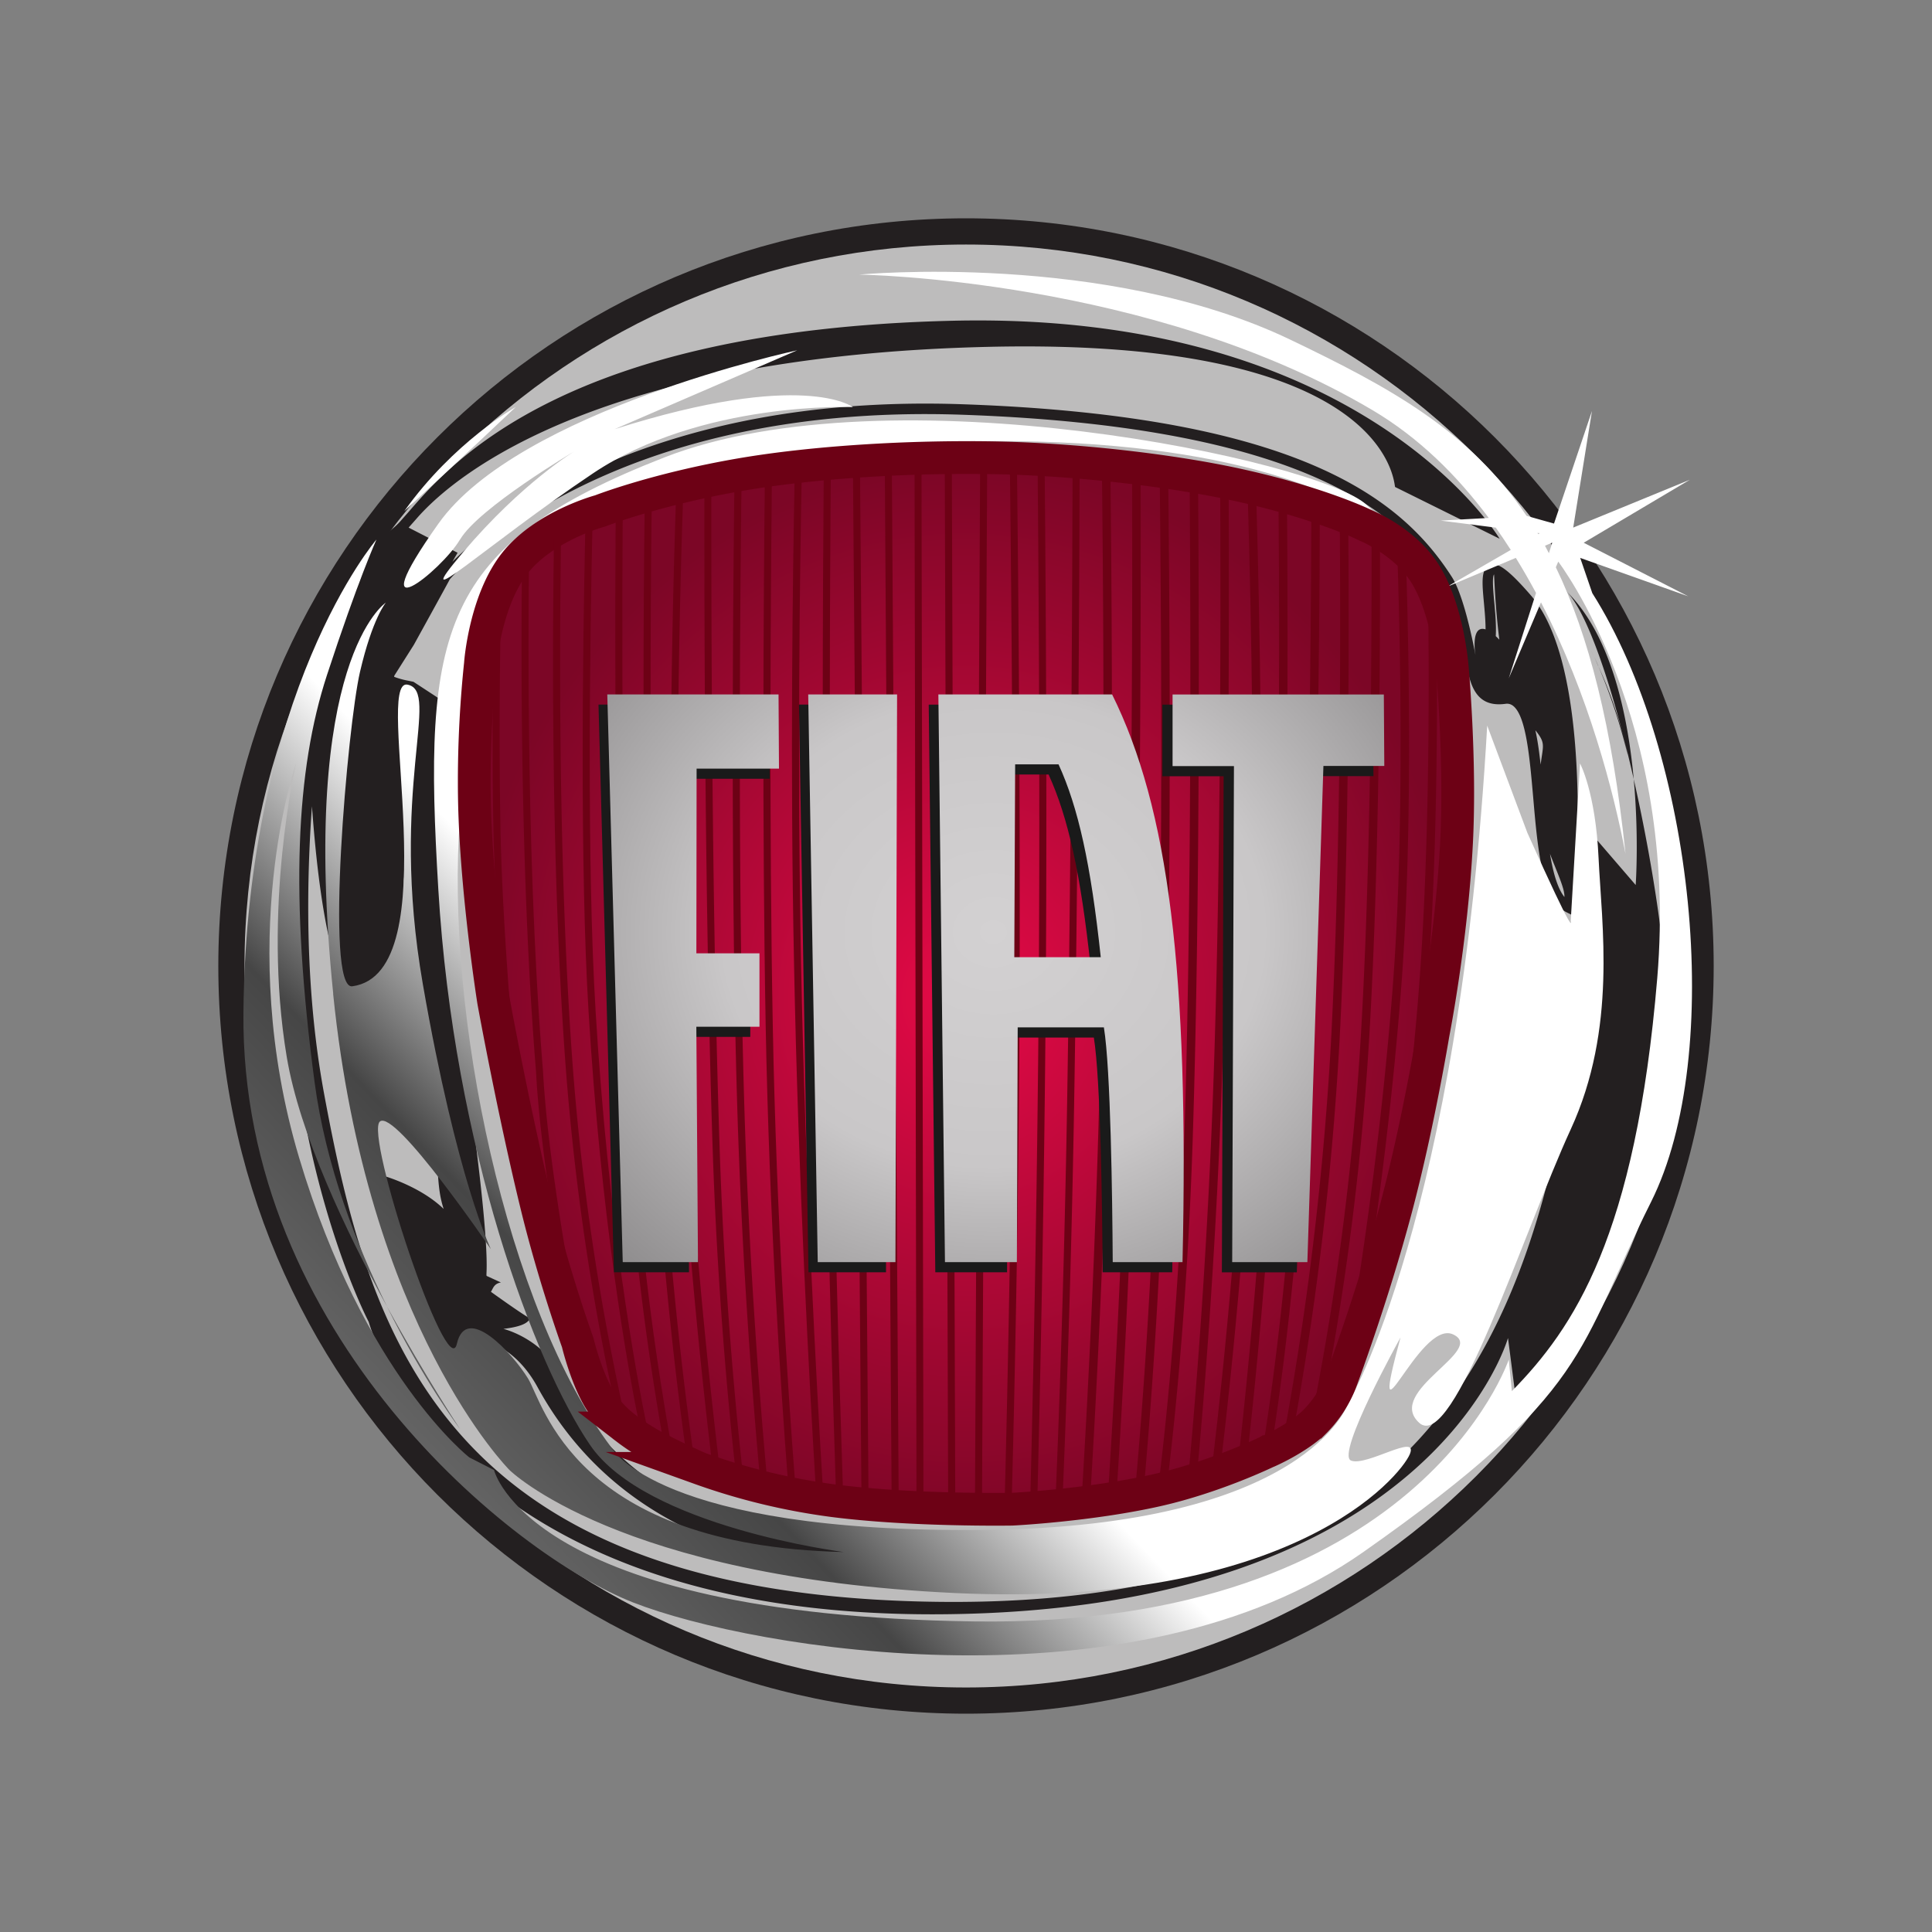 <svg id="Layer_1" data-name="Layer 1" xmlns="http://www.w3.org/2000/svg" xmlns:xlink="http://www.w3.org/1999/xlink" viewBox="0 0 1000 1000"><rect x="0" y="0" width="1000" height="1000" fill="#808080" stroke="none"/><defs><style>.cls-1{fill:none;}.cls-2{fill:#231f20;}.cls-3{fill:#bdbcbc;}.cls-4{clip-path:url(#clip-path);}.cls-5{fill:url(#linear-gradient);}.cls-6{stroke:#6d0115;stroke-miterlimit:33.9;stroke-width:16.95px;fill:url(#radial-gradient);}.cls-7{fill:#6d0115;}.cls-8{fill:#1a1a1a;}.cls-9{fill:url(#radial-gradient-2);}.cls-10{fill:url(#radial-gradient-3);}.cls-11{fill:url(#radial-gradient-4);}.cls-12{fill:url(#radial-gradient-5);}</style><clipPath id="clip-path"><path class="cls-1" d="M841.36,441.91c.13,1.31.28,2.55.43,3.87C846,488.05,848,476.74,841.36,441.91ZM209.25,264.57s33.64-31,57.66-53.87C266.91,210.7,234.88,228.65,209.25,264.57ZM200.3,676.23c19,38.42,37.79,63.42,37.79,63.42S220.23,712.71,200.3,676.23ZM824.17,307l-6.26-18.23,55.9,19.87-54.08-27.72,54.92-32.59-60.36,24.75L824,212.73,804.35,271l-14.2-4c-29.79-44.28-70.71-66.44-122.2-91.15C572.23,130,444.66,142.13,444.66,142.13s150.61,1.91,265.81,70.2c23.8,14.1,43.64,33.66,60.1,55.76l-24.86,1.38,28.5,3.63q4,5.67,7.77,11.54L748.9,303.76l35.69-15q5.5,8.91,10.46,18.15L780.93,351.1l16.68-39.32c24.73,47.81,37.75,98.61,43.75,130.13-6.92-66-19-113-36.06-148.29l1.25-2.93S869,372.32,857.8,506.19s-43.24,181.22-75.27,213.87l-1.6-16.33s-46.43,138.78-277,135.51-248.22-78.36-248.22-78.36l-12.81-6.54s-54.44-42.43-88.07-155.09-1.6-204.07-1.6-204.07S135.6,470.27,148.41,547c6.64,39.77,30.46,90,51.89,129.23-15.73-31.72-31.68-72.59-37.48-116.17-12.82-96.32-9.61-161.62,6.4-210.59s25.63-70.21,25.63-70.21S127.59,357.63,126,524.15,265.3,805,327.75,829.45s259.42,57.13,377.91-26.12S816.16,698.85,854.59,622.1,877,390.28,824.17,307Zm-28-30.53c-.13-.22-.24-.43-.37-.63l1.19.15Zm5.51,9.83c-.68-1.28-1.35-2.58-2-3.83l3.76-1.59-1.72,5.42Zm-563.54-7.05c9.6-16.33,59.24-45.71,59.24-45.71s-27.22,16.33-57.64,52.25,11.21-3.27,67.25-40.82S441.45,210.7,441.45,210.7s-25.61-19.6-123.3,11.43l94.48-40.82s-144.11,31-185.75,89.79,1.59,24.49,11.21,8.16Zm482-5.16c17.66,18.35,30.39,34.55,30.39,34.55S745.3,292.14,720.12,274.1ZM172.43,514.36c17.61,173,91.28,246.52,91.28,246.52s56,55.51,230.59,63.67,230.59-60.4,235.4-71.83-22.43,6.52-30.43,3.26,25.62-63.67,25.62-63.67c-17.62,65.3,9.61-9.8,27.22-1.63s-35.23,29.38-17.61,45.71S788.93,636.8,813,584.56s16-106.12,14.42-140.41-9.61-49-9.61-49L813,476.81s3.21,11.42-22.42-45.72l-20.81-55.51c-14.41,254.69-72.07,351-72.07,351s-20.81,63.66-188.95,65.3-192.16-42.46-192.16-42.46c-54.45-71.83-86.47-225.29-78.46-326.51s0-129,72-160,181-34.28,181-34.28c130.79-3.68,196.54,22.17,229,45.45q-6.29-6.54-12.85-12.79c-24-22.86-246.6-70.21-363.5-24.5S218.87,326.6,226.88,460.48s49.64,244.89,78.46,287.34,131.31,55.51,131.31,55.51c-139.31-3.27-155.33-76.73-163.33-89.8s-32-39.19-36.84-18S188.63,587,196.64,580.48,254.1,646.6,254.1,646.6s-17.62-35.92-35.23-137.14,9.6-151.83-8-155.1,21.91,149.36-28.54,156.15c-14.38,1.94-2.45-135,4-162.74s13.38-35.86,13.38-35.86-44.84,29.4-27.23,202.45"/></clipPath><linearGradient id="linear-gradient" x1="-870.58" y1="3328.56" x2="-695.04" y2="3160.75" gradientTransform="translate(1938.67 -6059.16) scale(2.08)" gradientUnits="userSpaceOnUse"><stop offset="0" stop-color="#8c8c8c"/><stop offset="0.5" stop-color="#464646"/><stop offset="0.75" stop-color="#fff"/><stop offset="1" stop-color="#fff"/></linearGradient><radialGradient id="radial-gradient" cx="226.44" cy="4805.54" r="30.34" gradientTransform="translate(-1418.98 -43021.89) scale(8.47 9.06)" gradientUnits="userSpaceOnUse"><stop offset="0" stop-color="#e60a47"/><stop offset="1" stop-color="#7c0626"/></radialGradient><radialGradient id="radial-gradient-2" cx="829.74" cy="5248.05" r="17.03" gradientTransform="translate(-13135.11 -74407.06) scale(16.45 14.27)" gradientUnits="userSpaceOnUse"><stop offset="0" stop-color="#d3d1d2"/><stop offset="0.5" stop-color="#c9c7c8"/><stop offset="1" stop-color="#8d8b8c"/></radialGradient><radialGradient id="radial-gradient-3" cx="829.74" cy="5248.05" r="17.03" xlink:href="#radial-gradient-2"/><radialGradient id="radial-gradient-4" cx="829.74" cy="5248.05" r="17.03" xlink:href="#radial-gradient-2"/><radialGradient id="radial-gradient-5" cx="829.74" cy="5248.04" r="17.03" xlink:href="#radial-gradient-2"/></defs><path class="cls-2" d="M887,500c0,213.75-173.27,387-387,387S113,713.74,113,500,286.26,113,500,113,887,286.26,887,500"/><path class="cls-3" d="M873.43,500c0,206.25-167.19,373.44-373.43,373.44S126.56,706.24,126.56,500,293.76,126.57,500,126.57,873.43,293.76,873.43,500"/><path class="cls-2" d="M199.66,311.91c0,.31-41.43,6.61-41.39,6.81.2,1-2.14,213.14,35.69,202.46,24.92-11.72,11.51-149.93,11.51-131.34,0,25.91,2.52,68.41,12.46,135.15,11.2,75.19,6.48,84.56,11.7,100.75-12.15-11.81-31.06-17.12-31.06-17.12l26.81,90.62,19.75-.2s.28-6.09.54-6.38c.53,0,19.5,1.41,32.53,25.26,75.42,138,274,85,222,88L582,796C342.4,837,297.44,726.53,285.4,704.47c-7.55-11.06-29.25-22.65-42.9-16.05,0,0,33.3,1.33,31.82-7.5,10.41,10.1-25.87-16.36-25.87-16.36l1.82,5.74c5.63.57,3.1-5.51,9-6.5l-7.35-3.37c-.94-1.15,4.09-7.16-13.88-127.72-9.87-66.24-7.88-117.81-7.88-143.48,0-24.86-1.62-26.62-1.58-26.8L214,352.89l-2.8-.57a41.49,41.49,0,0,1-9.74-3.06c.9-1.34,1.42-3.12,1.42-6.05s-.31-6.55-.7-11.33c-.53-6.39-.27-29.31-1.15-21.65C154.5,714,218.9,265,211,273.66l4.53-5.13c21.92-25.3,98.48-84.38,296-89,208.9-4.89,209.85,71.41,210.57,72.53l54.11,26.8c-.71-1.14-71-117.8-283.15-112.84-199.93,4.68-259.28,73.17-281.62,99l-4.41,5c-9.19,10-19.73,10.11-19.73,24.87,0,7.88-8.83,18.38-8.3,24.89,25.79,45.31,16.89,22.92,20.64-7.84ZM771,292.49c-4.56,2-3.87,9.35-2.92,19.58.69,7.62,1.5,16.26,0,22.29l5.21,1.32c1.73-6.93.87-16.06.13-24.11-.47-5.13-1.19-12.88-.1-14.25.13.17,1.64,57.7,13.49,71.42,18.85,21.82,9.45,9.26,9.45,47.3,0,18.74,14,40.59,13.47,48.25-7-8.85-9-31.6-10.75-52-2.08-23.76-3.86-44.28-12.31-51.09,10.41-9.14-25.78-57-23.31-24.59,1.7,11.34-3.84-25.45-11.89-38-24.65-38.37-75.73-83.21-253.23-89.37-162.72-5.65-243.36,61.14-264.09,81.51l2.7-4.65L210.36,272.5l-7.48,79.15,11.31-17.86s18.27-33.12,18.6-33.9c2.86-3.36,80-91.66,265.21-85.22,197.46,6.85,233.51,62.94,248.91,86.9,7.42,11.55,9.36,24.45,11.09,35.84,2.26,15,4.42,29.16,21.26,26.89a5,5,0,0,1,4,1.11c6.67,5.37,8.51,26.71,10.32,47.34,2.36,27.29,4.62,53.07,17.16,59.39l3.5,1.76.37-3.92c.47-5,11.29-123-22.12-161.68-13.16-15.23-18-17.34-21.54-15.81Zm71.42,97.8a222.13,222.13,0,0,0-15.14-45.56A295.41,295.41,0,0,1,842.37,390.29Zm-15.14-45.56c-.76-1.77-1.55-3.52-2.36-5.27C825.74,341.23,826.44,343,827.23,344.73ZM810.4,305.67c44.15,42.57,36.23,152.41,36.23,152.41l-21.48-24.95V539.55l-14.86,29.93C783.85,710.83,721.09,835.55,475,828.9s-284.11-138-307.24-262.74,9.91-261.08,9.91-261.08C105,521.26,190.85,684.22,190.85,684.22s41.29,153,295.68,151.33,294-143,294-143l4.63,35.68s59.08-54.05,77.25-167.13c9.2-57.25-26.37-230.69-52-255.42Zm14.47,33.79c-.86-1.79-1.38-2.78-1.38-2.78.48.93.92,1.86,1.38,2.78"/><g class="cls-4"><path class="cls-5" d="M841.36,441.91ZM209.25,264.57s33.64-31,57.66-53.87C266.91,210.7,234.88,228.65,209.25,264.57ZM200.3,676.23c19,38.42,37.79,63.42,37.79,63.42S220.23,712.71,200.3,676.23ZM824.17,307l-6.26-18.23,55.9,19.87-54.08-27.72,54.92-32.59-60.36,24.75L824,212.73,804.35,271l-14.2-4c-29.79-44.28-70.71-66.44-122.2-91.15C572.23,130,444.66,142.13,444.66,142.13s150.61,1.91,265.81,70.2c23.8,14.1,43.64,33.66,60.1,55.76l-24.86,1.38,28.5,3.63q4,5.67,7.77,11.54L748.9,303.76l35.69-15q5.5,8.91,10.46,18.15L780.93,351.1l16.68-39.32c24.73,47.81,37.75,98.61,43.75,130.13-6.92-66-19-113-36.06-148.29l1.25-2.93S869,372.32,857.8,506.19s-43.24,181.22-75.27,213.87l-1.6-16.33s-46.43,138.78-277,135.51-248.22-78.36-248.22-78.36l-12.81-6.54s-54.44-42.43-88.07-155.09-1.6-204.07-1.6-204.07S135.6,470.27,148.41,547c6.64,39.77,30.46,90,51.89,129.23-15.73-31.72-31.68-72.59-37.48-116.17-12.82-96.32-9.61-161.62,6.4-210.59s25.63-70.21,25.63-70.21S127.59,357.63,126,524.15,265.3,805,327.75,829.45s259.42,57.13,377.91-26.12S816.16,698.85,854.59,622.1,877,390.28,824.17,307Zm-28-30.53c-.13-.22-.24-.43-.37-.63l1.19.15Zm5.51,9.83c-.68-1.28-1.35-2.58-2-3.83l3.76-1.59-1.72,5.42Zm-563.54-7.05c9.6-16.33,59.24-45.71,59.24-45.71s-27.22,16.33-57.64,52.25,11.21-3.27,67.25-40.82S441.45,210.7,441.45,210.7s-25.61-19.6-123.3,11.43l94.48-40.82s-144.11,31-185.75,89.79,1.59,24.49,11.21,8.16Zm482-5.16c17.66,18.35,30.39,34.55,30.39,34.55S745.3,292.14,720.12,274.1ZM172.43,514.36c17.61,173,91.28,246.52,91.28,246.52s56,55.51,230.59,63.67,230.59-60.4,235.4-71.83-22.43,6.52-30.43,3.26,25.62-63.67,25.62-63.67c-17.62,65.3,9.61-9.8,27.22-1.63s-35.23,29.38-17.61,45.71S788.93,636.8,813,584.56s16-106.12,14.42-140.41-9.61-49-9.61-49L813,476.81s3.21,11.42-22.42-45.72l-20.81-55.51c-14.41,254.69-72.07,351-72.07,351s-20.81,63.66-188.95,65.3-192.16-42.46-192.16-42.46c-54.45-71.83-86.47-225.29-78.46-326.51s0-129,72-160,181-34.28,181-34.28c130.79-3.68,196.54,22.17,229,45.45q-6.29-6.54-12.85-12.79c-24-22.86-246.6-70.21-363.5-24.5S218.87,326.6,226.88,460.48s49.64,244.89,78.46,287.34,131.31,55.51,131.31,55.51c-139.31-3.27-155.33-76.73-163.33-89.8s-32-39.19-36.84-18S188.63,587,196.64,580.48,254.1,646.6,254.1,646.6s-17.62-35.92-35.23-137.14,9.6-151.83-8-155.1,21.91,149.36-28.54,156.15c-14.38,1.94-2.45-135,4-162.74s13.38-35.86,13.38-35.86-44.84,29.4-27.23,202.45"/></g><path class="cls-6" d="M523.77,781.16c.28,0,40.13-2,74.9-9.81,30.21-6.8,56.94-19.8,57.21-19.92l.1-.06.11,0c.15-.06,15-6.49,24.2-15.25a60.46,60.46,0,0,0,13.55-20.61c.19-.5,16.46-43.85,28.75-90.14,11.32-42.61,19.09-89.7,19.17-90.17s9.5-48.21,12.13-98.83c2.21-42.55-2.18-90.85-2.24-91.34s-2.29-29-13.77-47.67c-10.31-16.81-30.23-25.06-30.43-25.15l-.17-.06-.17-.09c-.23-.12-23.36-11.7-67.23-21.25-35-7.61-83.63-13-123.9-13.83-46-.91-95.46,2.31-132.2,8.58-44,7.54-72.68,18.72-73,18.84l-.24.08-.25.07c-.29.08-28.83,7.9-43.84,27-15.24,19.35-17.71,51.15-17.74,51.47l0,.19a586.31,586.31,0,0,0-3.24,61.36c0,6,.1,12.25.35,18.56,1.72,44.76,9.55,94.38,9.62,94.88s10.7,58.73,22.79,107.82c9,36.4,20.62,68.59,20.74,68.91l.08.23.06.24c0,.16,4,16.5,10.48,27.9a53.08,53.08,0,0,0,14,15.8l.13.09.14.11a106.29,106.29,0,0,0,14.36,9.35c10,5.45,23.33,11.31,23.89,11.55a332,332,0,0,0,69.22,16.76C471.91,782,523.26,781.16,523.77,781.16Z"/><path class="cls-7" d="M347.81,750c-1.75-.8-2.71-1.27-2.71-1.27l-1.41-.63-.3-1.75a1439.13,1439.13,0,0,1-21-193.8c-4.29-100.44-4.12-223.54-3.72-283.17V265c1.18-.4,2.39-.8,3.65-1.2v4.32c-.41,59.12-.6,183.16,3.71,284.21a1431,1431,0,0,0,21.38,195.51l.43,2.09Z"/><path class="cls-7" d="M359.29,754.88l-4-1.63-.35-2.69c-5.06-36.11-14-109.72-18.28-203.88-4.52-100.09-3.71-225.91-3-283.11v-3.21l3.65-1v3.55c-.71,56.8-1.55,183.2,3,283.65,4.36,96.29,13.63,171,18.61,206.05Zm85.86-510c.92,110.88,3.57,430.73,4.34,523.39l.07,7.82c-1.18-.12-2.4-.26-3.63-.4l-.09-7.44c-.77-92.58-3.42-411.61-4.34-522.89l-.09-3.24q1.84-.16,3.69-.3Zm47.53-1.44,1.74,527.46,0,7.4-3.68,0v-8.39c-.36-110.08-1.42-432.31-1.73-527.7l0-2.49,3.57,0,.1,3.73Zm18.26.48-2.62,527V778l-3.71.09.06-5.79c.46-93.61,2.08-421.41,2.62-529.15l-.09-3.47,3.81,0ZM560.27,769c2.62-43.37,7.57-135.3,9.61-239.33,2.07-106,1.15-226.68.51-283.34l-.21-3.65,4.41.4.2,4.67c.63,57.29,1.53,176.83-.53,282-2,103.16-6.9,194.45-9.53,238.33l-.39,6.26c-1.53.19-2.86.36-4.43.53ZM685,726a51.35,51.35,0,0,1-5.75,6.57l1.76-9.3a1448.6,1448.6,0,0,0,22.42-172.46c5.85-85.34,6.6-202,6.48-268.35l.08-6.35c1.42.78,2.86,1.62,4.3,2.51v8.47c.08,67.08-.77,180.51-6.49,264a1453.34,1453.34,0,0,1-22,170.47Zm42.18-143.17q5.24-41.19,8.08-82.63c4.42-65.09,4.53-138.82,4-185.75l-.1-7.83A98.62,98.62,0,0,1,743.61,319l.09,7.28c.39,47,0,114.27-4.09,174.24q-1.26,18.48-3,36.91l-1.34,13.19Q730.4,575,725,599.35l2.19-16.51Z"/><path class="cls-7" d="M669.43,740.29c-1.39.94-3,2-4.93,3.15l1.33-7.49A1615,1615,0,0,0,689,537.7c4.9-93.28,4.92-204.17,4.51-260.94l-.17-8c1.25.44,2.73,1,4.36,1.63l.21,7.49c.4,57.15.35,167.3-4.53,260.07A1622.18,1622.18,0,0,1,670.82,733l-1.4,7.27Zm-53.86,18.46c3.46-37.52,9.8-115.17,12.85-208.86,3.42-105.17,3.43-229.8,3.18-290l-.13-8.57,4.5,1,0,8.29c.25,60.5.22,184.64-3.19,289.47-3,93.07-9.3,170.35-12.77,208.25l-.45,4.61c-1.45.42-2.9.86-4.51,1.31Zm-15.15,3.54c3.8-31.86,10-93.61,12.59-173.92,3.74-116.86,3.28-264.23,2.79-332.42l-.09-7.59c1.45.25,2.89.5,4.3.76l.17,7.93c.49,68.71.93,215.17-2.8,331.46-2.53,79.08-8.59,140.21-12.42,172.63l-.71,5.88c-1.46.35-3,.74-4.55,1.1l.72-5.83Zm-12.29,2.58c3-33.68,8.1-100.4,10.51-181.57,3.36-113.43,2.49-257.07,1.68-332l-.09-5.35,4.43.62.08,7.16c.8,75.58,1.61,217.4-1.72,329.66-2.37,79.91-7.37,145.84-10.36,180.11l-.55,6.22c-1.51.31-2.93.6-4.49.9l.51-5.79Zm-14.26,2.87c2.52-39.35,7.28-121.56,9.36-209.73,2.77-117.22,2.9-248,2.78-309.18l-.13-4.61,4.43.51.09,5.19c.12,61.69,0,191.62-2.78,308.19-2.06,87.12-6.72,168.42-9.27,208.38l-.37,5.89c-1.57.27-2.83.49-4.45.73l.34-5.38Zm-15.08-521c-.19,62.64-.82,204.75-2.84,326q-1.68,97.66-5.64,195.29L550,775.8l-3.73.31.37-6.9c1.53-37.62,4.25-111.67,5.67-196.52C554.34,450.88,555,308,555.15,245.82l0-4.3,3.68.26-.07,5Zm-18.06-2.88c.51,55.28,1.27,163.47.59,265.42-.73,110.36-3.12,215.73-4.25,261.1l-.14,6.35-3.72.23.17-5.39c1.13-44.63,3.55-150.93,4.29-262.32.67-101.35-.07-208.89-.58-264.43l0-4.35,3.64.17,0,3.22Zm-14.33-.24c.74,63.4,1.79,176.88,1.28,283.91-.47,99.57-2.6,194.93-3.89,244.76l-.11,5.16-3.68.15.15-6c1.29-50,3.4-144.94,3.87-244.06.51-106.49-.52-219.37-1.27-282.93l-.09-4.63,3.68.1.06,3.57ZM397.27,767.43c-1.27-.32-2.53-.64-3.78-1l-.22-2.37c-3.07-33.11-9.24-107.56-11.79-195-3.27-111.48-2.18-250.82-1.38-316.43l0-2.87,3.68-.63v2.91c-.8,65.31-1.9,205.14,1.37,316.92C387.72,657.55,394,732.76,397,765.1l.23,2.33Zm-24.76-7.53-3.86-1.4-.3-2.74c-5.59-46.6-16.39-147.26-19.81-254-2.9-90.35-.4-191.2,1.29-241.91l.07-3.72,3.68-.88-.05,3.21c-1.68,50.15-4.27,152-1.34,243.19,3.47,108.3,14.54,210.29,20,255.84l.28,2.46Zm-104-185.73c-4.46-21.73-7.06-37.6-7.11-37.88l-.63-9.51c-2.57-32.51-4.88-68.93-5.42-100-.64-36.72-.37-73.43.05-100.89l-.15-3.5a112.29,112.29,0,0,1,4.07-12.78L259,329.15c-.39,27.05-.62,62.32,0,97.59.68,39.29,4.21,87.19,7.51,124.85l2,22.58ZM300.28,690.1c-2.53-7.42-5.43-16.18-8.44-25.74l-2.23-12.85c-5.69-33.67-10.74-69.43-12.17-96.89-7.45-91.31-7.83-196.71-7.36-252.81l.09-10.32c1.16-1.27,2.36-2.47,3.58-3.59l0,9.76c-.52,54.85-.32,163.19,7.31,256.72,1.67,32,8.28,75.37,15.08,113.48Zm18,19.21a1281.45,1281.45,0,0,1-21.57-154c-7.44-96.86-7.18-210.83-6.45-267.22l.09-11.64c-1.06.54-2.34,1.23-3.75,2.06v9.71c-.73,56.51-1,170.47,6.46,267.36A1282.65,1282.65,0,0,0,314.51,709.3l4.67,22c.81.91,1.66,1.81,2.57,2.68.65.62,1.35,1.24,2.06,1.85l-5.57-26.55Zm66.1,52.5c-3.39-30.53-9.4-92.36-11.88-167-4.09-122.78-4.39-276-4.3-339.68l0-3.1c-1.25.24-2.48.5-3.69.75l.07,2.7c-.08,63.9.22,216.85,4.3,339.45,2.44,73,8.23,133.73,11.67,165l.28,2.69c1.25.41,2.52.81,3.81,1.19l-.22-2.07Z"/><path class="cls-7" d="M306.69,269.3c-1.35.52-2.59,1-3.73,1.47l-.07,5.48c-1.22,57.31-2.83,171.88,1.73,247.16,6.46,106.75,19.84,182.43,26.45,214.93l.61,3.2c1.41.88,3,1.82,4.32,2.57l-.82-3.93c-6.38-30.82-20.29-107.49-26.91-217-4.59-75.78-2.91-191.5-1.69-248.26l.11-5.77m92.79-22.37-3.69.53.06,3.07c-.63,59.68-1.44,177.71.48,281.05,1.84,98.26,7.87,187.86,11.27,232.23l.43,6.16c1.25.26,2.49.51,3.74.74l-.4-5.44C408,721.45,401.85,630.85,400,531.37c-1.94-103.46-1.12-221.65-.49-281.22l0-3.36Zm15.52-2-3.73.46v3c-.95,48.66-2.35,149.35-.3,249.59,2.21,114,8.18,221.64,11.06,268.92l.33,5.72,3.75.59-.41-6.25c-2.88-47.1-8.86-154.88-11.08-269-2-100.4-.64-201.24.31-249.76l.08-3.21ZM430,243.15l-3.65.37,0,3c-.41,52.22-1,162,.28,268.55,1.22,103.3,4.34,205.43,5.9,252.2l.22,6.71,3.67.49-.24-7.22c-1.56-46.71-4.68-148.89-5.9-252.23-1.26-107-.68-217.33-.27-269.23l0-2.67Zm31.7-2.47-3.82.22.09,2c.63,95.74,2.8,422.16,3.5,528l.06,6.33c1.29.12,2.52.22,3.68.31l-.08-6.4c-.71-105.59-2.87-432.88-3.51-528.43l.08-2ZM477,240l-3.73.13.09,3.52,1,525.78-.06,8.72,2,.12c.21,0,.77,0,1.67,0V769.2c-.19-98.32-.77-424.29-1-525.55l0-3.65ZM628,753.77c5.28-44.43,14.87-136.28,18.93-246.41,3-82,.62-192-1-247l-.28-5.92c1.54.36,3,.72,4.49,1.09l.22,6.08c1.58,55.5,3.92,164.45.91,245.88-4,110-13.62,201.78-18.91,246.43l-.64,5.09c-1.53.53-3.06,1-4.61,1.52l.85-6.79Z"/><path class="cls-7" d="M646.29,747.42c4.28-38.68,11.77-115.14,16.28-210.52,4.34-91.58,4.12-209.82,3.59-272.5l-.09-4.56-4.42-1.26.13,5.41c.52,62.52.76,181-3.58,272.71-4.57,96.53-12.19,173.65-16.43,211.76l-.81,6.91,4.55-2.1.78-5.85Zm13.44-8.48c5.17-34.62,12.2-91.24,16.2-163.55,5.94-107.57,7-244.79,7.18-306.14l-.09-4.07-4.34-1.47.05,4.12c-.16,60.58-1.2,199-7.18,307.31C667.4,650.4,660,708.59,654.75,742.6l-1,6.68q2.41-1.2,4.8-2.46l1.2-7.88Zm38.38-44.88s3.94-10.84,8.79-26.36l1.84-12.05c6-40,12.3-89.92,16.48-144,5.57-72,4.35-159.66,2.81-212.44l-.34-10A59.24,59.24,0,0,0,723.1,285l.36,8.1c1.62,51.79,3.17,143.51-2.62,218.22-4.85,62.79-12.59,120-19.33,162.46l-3.4,20.27Z"/><path class="cls-8" d="M388.35,536.7v-38H355.77l.12-95.61h42.53l-.23-38.39H309.78l8,293.84h38.85l-.85-121.85Zm25.2-172,4.92,293.84h40.12l.81-293.84ZM671.23,658.55l8.24-256.82H710.9l-.24-37h-109v37.06h31.69l-.91,256.78ZM519.91,500.7l.44-99.81h22.4c10.15,22.23,16.68,51.63,21.79,99.81Zm-35.8,157.84h37.14l.42-121.5h44.5c3.5,21.44,4.35,87.65,4.56,121.5h36c3.4-150-7.16-234.81-36.34-293.83H480.71l3.4,293.83Z"/><path class="cls-9" d="M393.1,493.45H360.44l.12-95.61H403.2l-.23-38.4H314.33l8,293.84h38.94l-.85-121.84H393.1Z"/><path class="cls-10" d="M464.33,359.44h-46l4.93,293.84h40.22Z"/><path class="cls-11" d="M637.78,653.28h38.91L685,396.46h31.51l-.24-37H606.92v37.07h31.77Z"/><path class="cls-12" d="M525,495.44l.44-99.81h22.46c10.18,22.23,16.72,51.63,21.85,99.81ZM489.11,653.28h37.23l.42-121.51h44.61c3.51,21.45,4.37,87.65,4.58,121.51h36.12c3.4-150-7.18-234.81-36.44-293.84H485.7Z"/></svg>